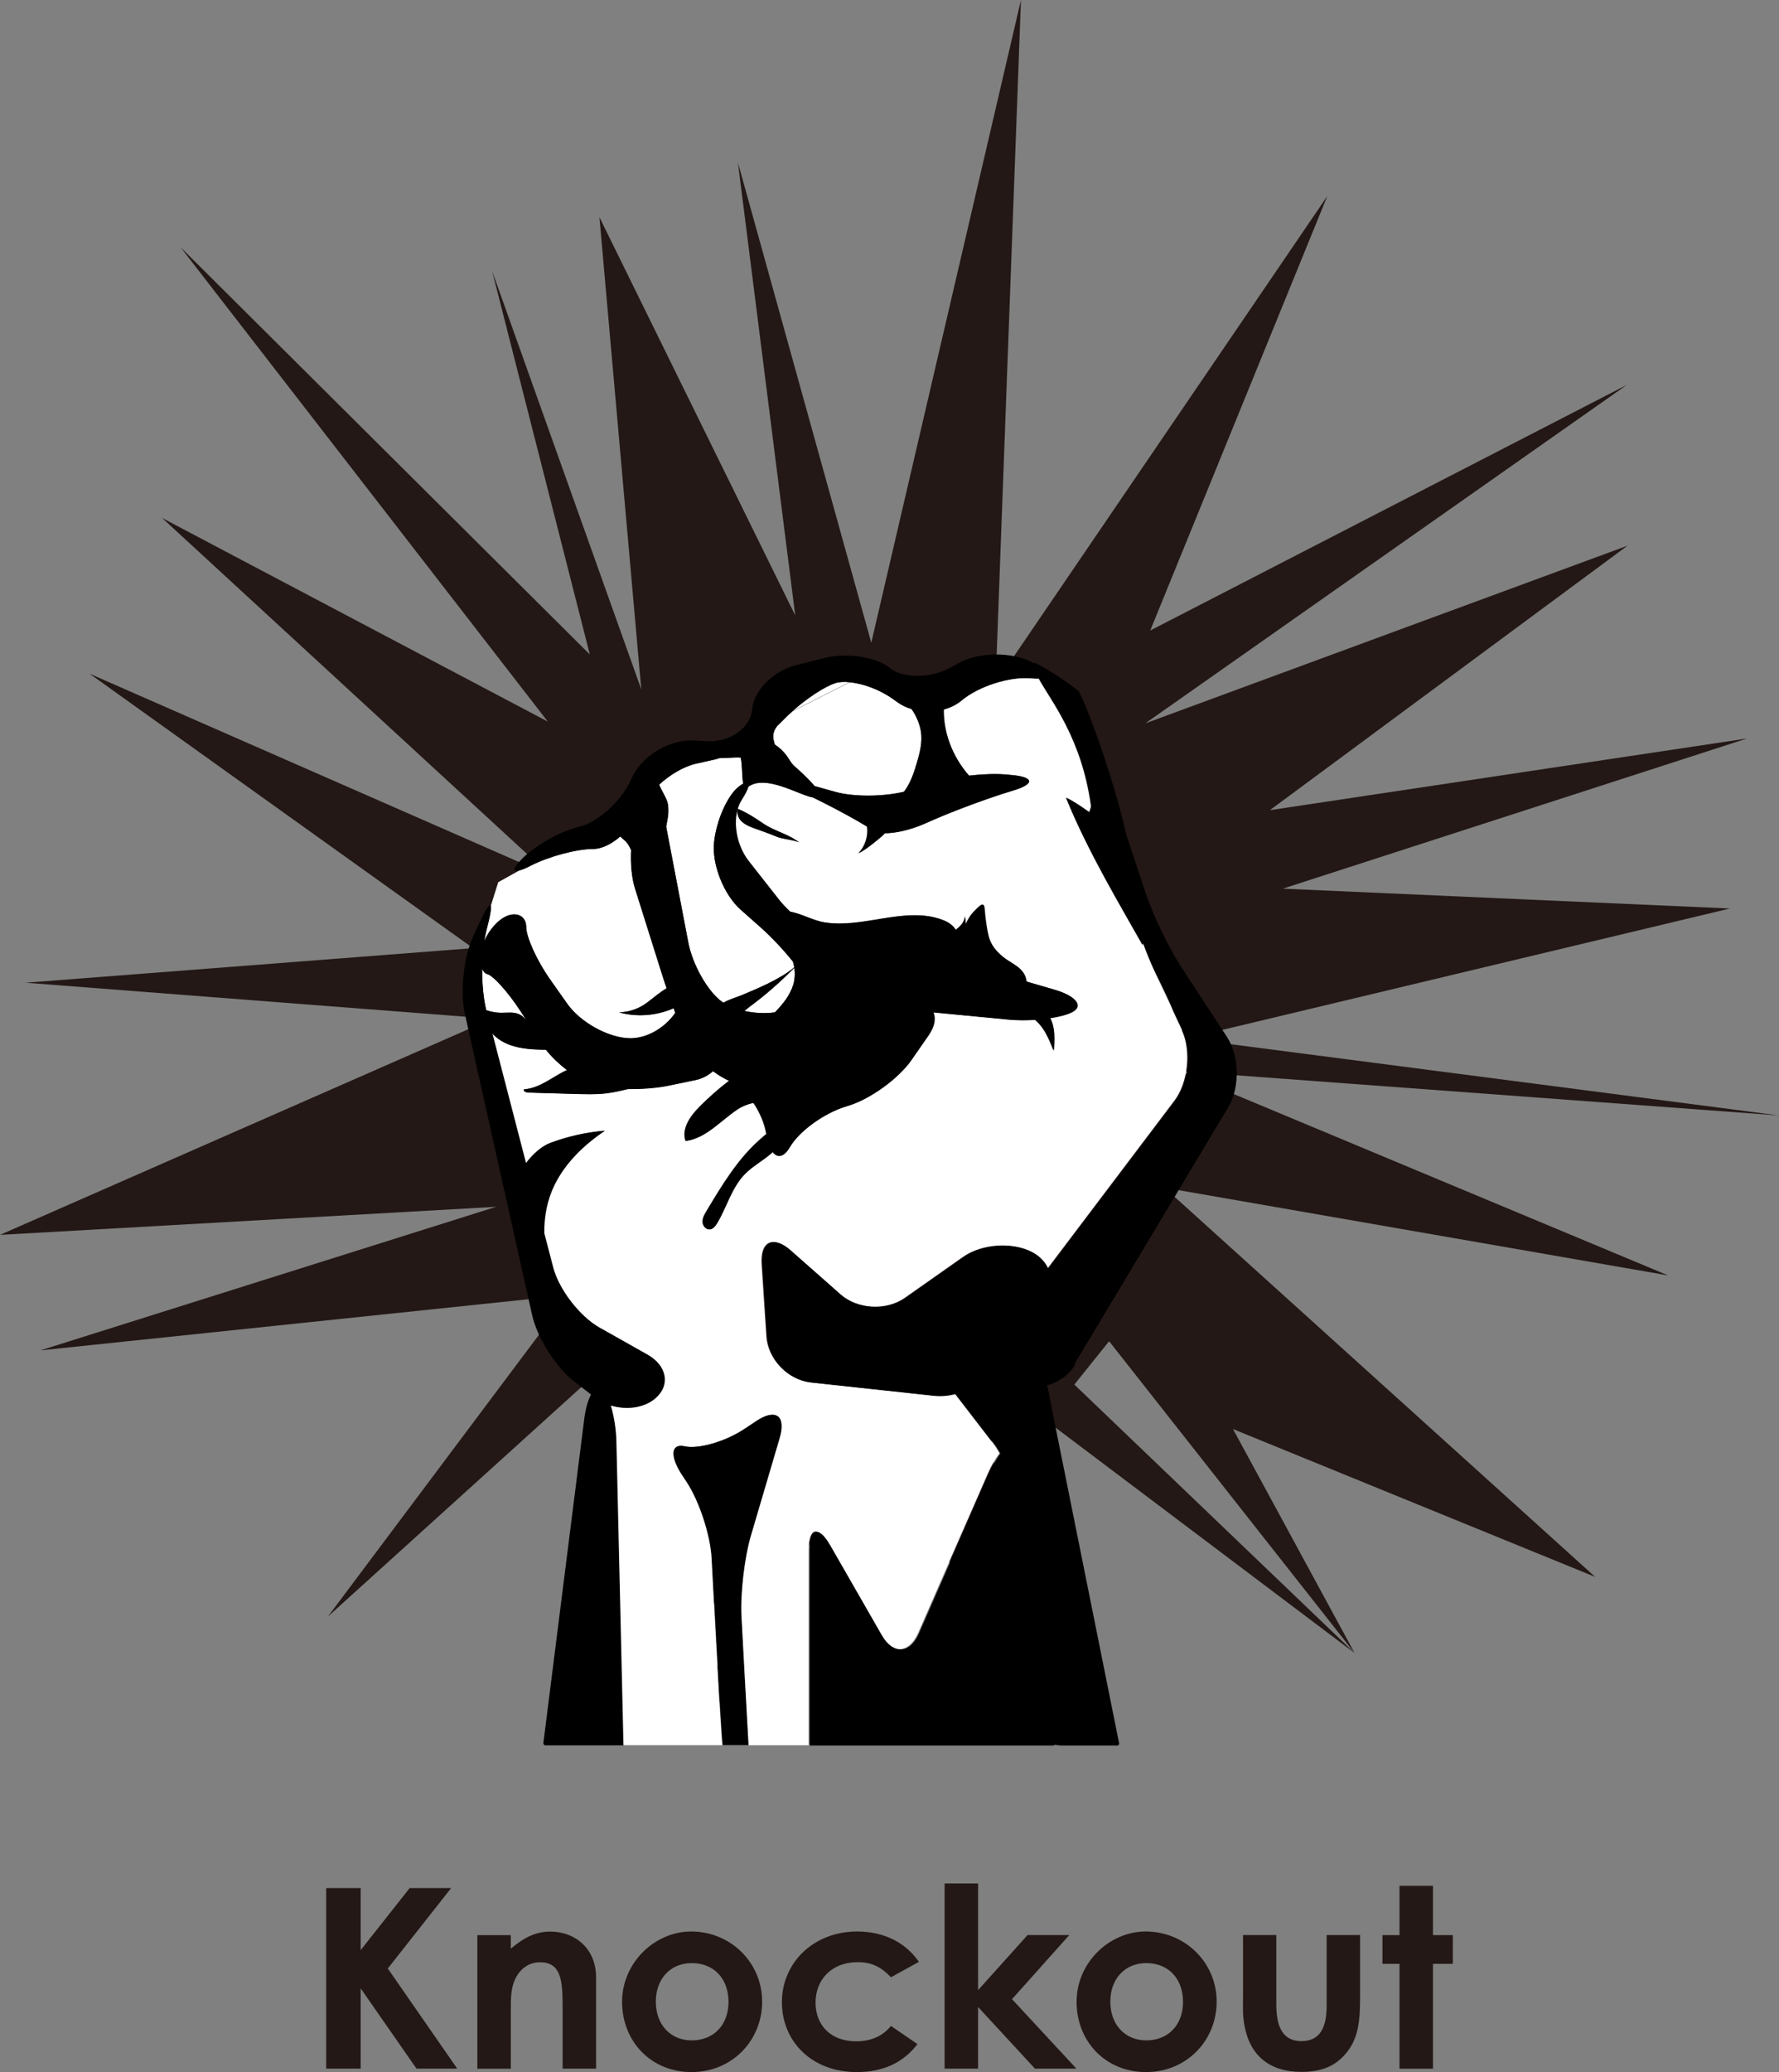 <?xml version="1.0" encoding="UTF-8"?><svg xmlns="http://www.w3.org/2000/svg" viewBox="0 0 190.89 222.29"><rect x="0" y="0" width="190.89" height="222.29" fill="#808080" stroke="none"/><defs><style>.d{fill:#fff;}.e{fill:#231815;}</style></defs><g id="a"/><g id="b"><g id="c"><g><g><path class="e" d="M35,202.54h3.7v6.66l5.26-6.66h4.45l-6.8,8.63,7.45,10.74h-4.37l-5.99-8.61v8.61h-3.7v-19.37Z"/><path class="e" d="M54.81,209.04c1.38-1.16,2.64-1.83,4.24-1.83,2.67,0,4.91,1.83,4.91,4.91v9.79h-3.59v-6.77c0-2.83-.24-4.64-2.43-4.64-1,0-1.86,.49-2.43,1.38-.73,1.16-.7,2.46-.7,3.94v6.1h-3.59v-14.33h3.59v1.46Z"/><path class="e" d="M81.78,214.73c0,4.15-3.21,7.55-7.58,7.55s-7.45-3.32-7.45-7.53,3.51-7.55,7.42-7.55c4.18,0,7.61,3.29,7.61,7.53Zm-11.41,0c0,2.43,1.54,4.15,3.86,4.15s3.94-1.62,3.94-4.13-1.59-4.16-3.94-4.16-3.86,1.75-3.86,4.13Z"/><path class="e" d="M98.44,219.29c-1.54,2-3.7,2.99-6.5,2.99-4.88,0-8.04-3.32-8.04-7.5s3.34-7.58,8.09-7.58c2.81,0,5.18,1.16,6.61,3.26l-3,1.65c-1.03-1.08-2.02-1.62-3.59-1.62-2.75,0-4.5,1.86-4.5,4.34s1.7,4.15,4.34,4.15c1.59,0,2.86-.54,3.75-1.65l2.83,1.94Z"/><path class="e" d="M101.36,202.05h3.59v11.44l5.31-5.91h4.48l-6.15,6.88,6.91,7.45h-4.45l-6.1-6.61v6.61h-3.59v-19.86Z"/><path class="e" d="M130.55,214.73c0,4.15-3.21,7.55-7.58,7.55s-7.45-3.32-7.45-7.53,3.51-7.55,7.42-7.55c4.18,0,7.61,3.29,7.61,7.53Zm-11.41,0c0,2.43,1.54,4.15,3.86,4.15s3.94-1.62,3.94-4.13-1.59-4.16-3.94-4.16-3.86,1.75-3.86,4.13Z"/><path class="e" d="M133.36,207.58h3.59v7.47c0,2.56,.81,3.91,2.7,3.91s2.7-1.32,2.7-3.75v-7.63h3.59v6.61c0,2.64-.16,4.59-1.67,6.26-1.13,1.27-2.62,1.81-4.61,1.81-3.45,0-5.58-1.75-6.15-5.1-.19-1.16-.13-1.83-.13-3.02v-6.56Z"/><path class="e" d="M150.17,202.3h3.59v5.29h2.13v3.08h-2.13v11.25h-3.59v-11.25h-1.83v-3.08h1.83v-5.29Z"/></g><g><path class="e" d="M126.43,114.89l64.46,4.77-63.58-8.26,58.31-13.94-47.97-2.13,49.81-16.11-51.2,7.69,38.37-28.37-51.74,19.06,51.67-36.31-51.14,26.35,19-46.6-35.59,52.25L109.55,0l-16.06,68.95-14.31-51.51,6.15,48.58-21.01-42.72,4.49,50.65-16-44.86,10.48,41.12L19.37,26.52l39.41,50.89L17.4,55.57l41.73,38.41L9.61,72.27l41.15,29.44-48.02,3.71,50.06,3.87L0,132.47l53.23-3.01-48.89,15.4,56.69-5.94-25.84,34.49,34.92-31.61-4.14,40.72h3.8l20.19-30.99-14.78,30.99h2.34l19.14-34.45,9.25,34.45h3.24l-3.45-35.07,39.65,29.88-30.07-28.8,3.73-4.65,26.34,33.45-13.05-24.03,38.86,15.86-46.21-41.75,54.04,9.41-52.56-21.94Z"/><g><g><path class="d" d="M89.6,73.3c-1.17,.39-3.02,1.62-4.55,2.98l6.11-3.1c-.59-.05-1.13-.03-1.56,.11Z"/><polygon class="d" points="125.95 108.61 123.96 104.35 125.44 107.29 125.95 108.61"/><path class="d" d="M71.55,88.31c-.03,.14-.04,.27-.06,.4l2.37,12.4c.46,2.4,2.09,5.27,3.63,6.37,.04,.03,.1,.06,.15,.09,.6-.36,1.37-.57,1.84-.76,1.65-.68,4.27-1.77,5.75-3.03-.03-.21-.08-.41-.14-.62-.99-1.23-2.3-2.64-3.5-3.7l-2.1-1.86c-1.83-1.62-3.12-4.89-2.86-7.27,.26-2.38,1.46-5.06,2.69-5.97,.18-.13,.32-.22,.45-.29-.16-.62-.08-1.89-.28-2.8-.75-.05-1.55,.07-2.27,.06-.21,.06-.42,.13-.61,.17l-1.88,.42c-1.34,.3-2.79,1.16-3.99,2.25,.23,.64,.83,1.47,.93,2.09,.12,.75,.03,1.33-.11,2.05Z"/><path class="d" d="M55.69,108.8c.31,.14,.55,.37,.78,.62l-.58-.9c-1.33-2.05-2.96-3.87-3.61-4.03-.24-.06-.42-.27-.54-.58-.01,1.6,.13,3.22,.44,4.46,.52,.17,1.07,.28,1.62,.28,.64,0,1.32-.11,1.9,.15Z"/><path class="d" d="M83.15,108.61c.84-.88,1.61-1.8,1.96-2.95,.18-.61,.21-1.24,.12-1.85-1.47,1.5-3.05,2.9-4.74,4.14-.16,.12-.37,.3-.62,.5,1.07,.24,2.23,.3,3.27,.15Z"/><path class="d" d="M54.41,98.24c1.12-.44,2.04,.09,2.04,1.18s1.15,3.63,2.56,5.63l1.85,2.62c1.41,2,4.43,3.66,6.71,3.7,1.84,.03,3.79-1.13,4.88-2.73-.06-.16-.12-.33-.18-.5-1.82,.81-3.93,.98-5.85,.45,1.09-.02,2.17-.4,3.03-1.06,.71-.55,1.42-1.14,2.07-1.52-.15-.45-.3-.89-.43-1.3l-2.96-9.4c-.36-1.15-.49-2.64-.42-4.13-.18-.41-.4-.79-.74-1.08-.14-.12-.3-.24-.43-.38-.94,.82-2.01,1.34-2.93,1.34-1.75,0-4.75,.81-6.67,1.79-.48,.25-.87,.41-1.15,.49l-2.33,1.3-.81,2.58c.04,.23-.04,.81-.27,1.74l-.23,.93c-.08,.33-.15,.7-.21,1.09,.5-1.21,1.51-2.36,2.46-2.73Z"/><path class="d" d="M84.41,81.07c.3,.42,.53,.89,.93,1.21,.3,.24,1.42,1.28,2.08,2.06l2.17,.61c2.02,.56,5.12,.54,7.41,0,.06-.08,.11-.16,.17-.23,.59-.86,.91-1.84,1.2-2.81,.34-1.15,.65-2.34,.44-3.51-.12-.69-.47-1.61-1-2.33-.56-.17-1.09-.42-1.55-.76l-.38-.27c-1.41-1.03-3.24-1.71-4.72-1.84l-6.11,3.1c-.4,.35-.78,.71-1.12,1.07-.16,.17-.34,.33-.52,.5-.26,.35-.45,.72-.44,1.16,0,.29,.09,.57,.17,.86,.5,.32,.94,.73,1.28,1.21Z"/><path class="d" d="M126.84,110.52l-.89-1.9-1.99-4.27-.14-.3c-.38-.81-.8-1.84-1.2-2.93-.02,.08-.03,.17-.05,.23-2.2-3.93-5.89-10.05-8.2-15.78,.54,.23,1.48,.82,2.49,1.56,0,0,0-.02,0-.02,.06-.12,.13-.34,.2-.61-1-7.34-4.28-11.26-5.62-13.72-.24,0-.51,0-.84-.03-2.31-.22-5.67,.86-7.48,2.39-.54,.46-1.2,.77-1.9,.96-.02,2.53,.94,5.06,2.72,7.1,1.41-.16,2.81-.22,3.91-.13l.65,.06c2.44,.21,2.51,.96,.17,1.66l-.2,.06c-2.34,.71-6.09,2.09-8.33,3.07l-.98,.43c-1.52,.67-3.13,1.03-4.26,1.02-.12,.15-.27,.28-.41,.4-.76,.64-1.53,1.28-2.41,1.76,.74-.74,1.08-1.83,.94-2.86-1.09-.67-2.98-1.72-4.73-2.59l-1.08-.54c-1.48-.25-5.01-2.48-6.9-1.2-.02,.01-.03,.01-.05,.02-.08,.31-.32,.8-.72,1.42-1.09,1.7-.75,4.66,.76,6.58l3.26,4.15c.33,.42,.74,.85,1.2,1.28,1.21,.21,2.41,.94,3.69,1.15,4.2,.68,8.66-1.77,12.65-.27,.57,.21,1.13,.56,1.42,1.08,.52-.39,1.01-.88,.98-1.51,.05,.3,.08,.61,.09,.92,.24-.52,.51-.98,.83-1.32,1.41-1.48,1.07-.78,1.31,.87,.26,1.82,.36,2.65,1.8,3.88,.89,.76,2.15,1.09,2.51,2.35,.03,.11,.04,.23,.06,.34l2.99,.87c2.35,.68,3.2,1.78,1.88,2.43-.53,.27-1.37,.48-2.32,.63,.53,1.02,.47,2.3,.38,3.48-.33-.83-.67-1.66-1.17-2.39-.23-.33-.51-.64-.82-.91-.97,.06-1.97,.06-2.88-.03l-8.05-.77c.28,.65,.14,1.51-.52,2.46l-1.83,2.64c-1.39,2.01-4.45,4.22-6.8,4.92l-.19,.06c-2.34,.7-5.07,2.65-6.05,4.35-.64,1.1-1.33,1.23-1.85,.54-.05,.04-.09,.09-.14,.14-.9,.81-2.01,1.37-2.86,2.24-1.42,1.45-1.93,3.54-2.98,5.28-.19,.31-.45,.65-.82,.65-.41,0-.71-.43-.7-.84,0-.41,.22-.78,.43-1.13,1.69-2.82,3.42-5.7,5.92-7.84,.16-.14,.33-.28,.49-.42-.2-1.15-.71-2.33-1.39-3.34-.63,.11-1.27,.39-1.8,.74-1.8,1.21-3.33,3.05-5.48,3.34-.45-1.34,.54-2.7,1.54-3.7,.98-.98,2.02-1.9,3.12-2.74h.01c-.58-.26-1.17-.63-1.75-1.05-.5,.46-1.12,.81-1.88,.96l-2.84,.59c-1.28,.26-2.88,.38-4.39,.37-.77,.19-1.53,.37-2.32,.46-1.07,.13-2.14,.1-3.22,.07-1.73-.05-3.46-.1-5.19-.15-.22,0-.52-.16-.41-.34,1.78-.13,3.11-1.4,4.6-2.06-.83-.64-1.63-1.4-2.26-2.19h0c-1.93-.03-4.19-.14-5.64-1.63-.05-.05-.09-.11-.14-.16l3.63,13.99c.74-.99,1.7-1.85,2.63-2.2,1.87-.7,3.83-1.14,5.82-1.31-2.22,1.5-4.23,3.42-5.41,5.82-.79,1.6-1.13,3.39-1.09,5.18l.95,3.64c.61,2.37,2.86,5.28,4.99,6.48l5.12,2.88c2.13,1.2,2.5,3.33,.82,4.73-1.21,1.01-3.08,1.24-4.75,.73,.33,1.09,.57,2.49,.6,3.88l.76,32.58h10.67c-.17-1.02-1.16-20.08-1.16-20.08-.13-2.44-1.33-6.11-2.68-8.15l-.47-.71c-1.35-2.04-1.24-3.44,.24-3.11,1.48,.33,4.36-.5,6.4-1.85l1.33-.88c2.04-1.35,3.15-.53,2.46,1.82l-3.09,10.48c-.69,2.35-1.15,6.26-1.02,8.71,0,0,.69,12.76,.76,13.78h6.58c-.05,0-.09-.04-.09-.09v-20.81c0-2.45,1-2.71,2.21-.59l5.54,9.65c1.22,2.12,3.02,2.02,4-.22l7.5-17.13c.35-.79,.77-1.52,1.22-2.14-.22-.38-.45-.75-.69-1.06l-4.09-5.31c-.78,.18-1.56,.27-2.28,.19l-13.24-1.43c-2.43-.26-4.55-2.48-4.71-4.92l-.51-7.75c-.16-2.44,1.21-3.11,3.04-1.5l5.36,4.73c1.83,1.62,4.97,1.79,6.97,.38l6.26-4.4c2-1.41,5.34-1.62,7.42-.47,.76,.42,1.3,1.03,1.63,1.73l13.6-17.99c1.48-1.95,1.84-5.36,.8-7.58Zm-43.4-20.73c-.85-.36-1.69-.65-2.56-.96-.93-.33-1.93-.85-1.72-2.07,1.06,.45,1.81,.95,2.8,1.62,1.21,.81,2.69,1.1,3.84,2.03-.34-.28-1.84-.4-2.36-.62Z"/></g><g><path d="M115.27,146.37l16.53-27.6c1.26-2.1,1.19-5.49-.15-7.54l-4.89-7.48c-1.34-2.05-3.06-5.62-3.83-7.94l-2.12-6.41c-.97-4.54-3.73-12.69-5.02-15.18-.18-.34-4.61-3.32-4.93-3.12l-.11-.06c-2.17-1.13-5.7-1.1-7.84,.07l-.95,.52c-2.15,1.17-5.09,1.17-6.53,0-1.45-1.17-4.57-1.64-6.94-1.05l-3.14,.79c-2.37,.6-4.46,2.72-4.64,4.71-.18,1.99-2.33,3.54-4.77,3.43l-1.64-.07c-2.44-.11-5.32,1.6-6.4,3.8l-.32,.66c-1.08,2.2-3.53,4.35-5.44,4.79-1.92,.44-4.65,1.96-6.07,3.38-1.07,1.07-1.11,1.53-.26,1.29,.29-.08,.67-.24,1.15-.49,1.92-.99,4.92-1.79,6.67-1.79,.93,0,1.99-.52,2.93-1.34,.13,.13,.28,.25,.43,.38,.34,.29,.56,.67,.74,1.08-.08,1.49,.06,2.98,.42,4.13l2.96,9.4c.13,.41,.27,.85,.43,1.3-.66,.38-1.36,.97-2.07,1.52-.86,.66-1.94,1.04-3.03,1.06,1.93,.53,4.03,.36,5.85-.45,.06,.17,.12,.33,.18,.5-1.09,1.6-3.04,2.76-4.88,2.73-2.28-.03-5.3-1.7-6.71-3.7l-1.85-2.62c-1.41-2-2.56-4.53-2.56-5.63s-.92-1.63-2.04-1.18c-.95,.38-1.96,1.53-2.46,2.73,.06-.39,.13-.75,.21-1.09l.23-.93c.23-.93,.31-1.5,.27-1.74-.07-.36-.45,.1-1.08,1.45l-.8,1.7c-1.04,2.21-1.45,5.98-.92,8.37l7.22,32.33c.53,2.39,2.54,5.57,4.47,7.08l1.85,1.44c-.32,.59-.59,1.49-.73,2.62l-4.38,34.73c-.03,.14,.08,.28,.22,.28h8.37l-.76-32.58c-.03-1.39-.27-2.79-.6-3.88,1.67,.51,3.54,.28,4.75-.73,1.68-1.41,1.31-3.53-.82-4.73l-5.12-2.88c-2.13-1.2-4.38-4.11-4.99-6.48l-.95-3.64c-.04-1.79,.31-3.58,1.09-5.18,1.18-2.4,3.18-4.33,5.41-5.82-1.99,.17-3.95,.61-5.82,1.31-.93,.35-1.88,1.21-2.63,2.2l-3.63-13.99c.05,.05,.09,.11,.14,.16,1.45,1.49,3.71,1.6,5.64,1.63h0c.63,.79,1.43,1.55,2.26,2.19-1.49,.66-2.82,1.93-4.6,2.06-.11,.19,.19,.33,.41,.34,1.73,.05,3.46,.1,5.19,.15,1.07,.03,2.15,.06,3.22-.07,.78-.09,1.55-.28,2.32-.46,1.51,.02,3.11-.1,4.39-.37l2.84-.59c.76-.16,1.38-.51,1.88-.96,.57,.43,1.17,.79,1.75,1.04h-.01c-1.1,.85-2.14,1.77-3.12,2.75-.99,1-1.99,2.36-1.54,3.7,2.15-.29,3.69-2.13,5.48-3.34,.52-.35,1.17-.63,1.8-.74,.68,1.01,1.19,2.19,1.39,3.34-.16,.14-.33,.28-.49,.42-2.5,2.13-4.24,5.01-5.92,7.84-.21,.35-.42,.72-.43,1.13,0,.41,.3,.85,.7,.84,.36,0,.63-.34,.82-.65,1.05-1.74,1.56-3.83,2.98-5.28,.85-.87,1.95-1.44,2.86-2.24,.05-.04,.09-.09,.14-.14,.51,.69,1.21,.57,1.85-.54,.99-1.7,3.71-3.66,6.05-4.35l.19-.06c2.34-.7,5.4-2.91,6.8-4.92l1.83-2.64c.66-.95,.8-1.81,.52-2.46l8.05,.77c.91,.09,1.92,.09,2.88,.03,.31,.27,.59,.57,.82,.91,.51,.73,.84,1.57,1.17,2.39,.09-1.18,.15-2.46-.38-3.48,.95-.15,1.78-.36,2.32-.63,1.31-.66,.47-1.75-1.88-2.43l-2.99-.87c-.01-.11-.02-.23-.06-.34-.35-1.26-1.62-1.59-2.51-2.35-1.44-1.23-1.54-2.06-1.8-3.88-.24-1.65,.1-2.35-1.31-.87-.32,.34-.6,.8-.83,1.32-.02-.31-.05-.61-.09-.92,.03,.63-.47,1.12-.98,1.51-.29-.52-.85-.87-1.42-1.08-3.98-1.5-8.44,.95-12.65,.27-1.28-.21-2.48-.94-3.69-1.15-.46-.43-.87-.86-1.2-1.28l-3.26-4.15c-1.51-1.92-1.85-4.89-.76-6.58,.4-.63,.64-1.11,.72-1.42,.02-.01,.03-.01,.05-.02,1.89-1.28,5.43,.96,6.9,1.2l1.08,.54c1.75,.88,3.64,1.92,4.73,2.59,.14,1.03-.2,2.13-.94,2.86,.87-.48,1.64-1.12,2.41-1.76,.14-.12,.28-.26,.41-.4,1.13,0,2.74-.35,4.26-1.02l.98-.43c2.24-.98,5.99-2.37,8.33-3.07l.2-.06c2.34-.71,2.26-1.45-.17-1.66l-.65-.06c-1.1-.09-2.5-.04-3.91,.13-1.78-2.04-2.75-4.57-2.72-7.1,.7-.2,1.36-.51,1.9-.96,1.81-1.53,5.17-2.61,7.48-2.39,.33,.03,.6,.04,.84,.03,1.35,2.46,4.62,6.37,5.62,13.72-.07,.27-.14,.49-.2,.61,0,0,0,.02,0,.02-1.01-.74-1.95-1.33-2.49-1.56,2.3,5.74,5.99,11.86,8.2,15.78,.02-.07,.04-.15,.05-.23,.4,1.09,.82,2.11,1.2,2.93l.14,.3h0l1.99,4.27h0l.89,1.9c1.03,2.22,.67,5.63-.8,7.58l-13.6,17.99c-.33-.7-.87-1.31-1.63-1.73-2.08-1.15-5.42-.94-7.42,.47l-6.26,4.4c-2,1.41-5.14,1.23-6.97-.38l-5.36-4.73c-1.83-1.62-3.2-.94-3.04,1.5l.51,7.75c.16,2.44,2.28,4.65,4.71,4.92l13.24,1.43c.72,.08,1.5,0,2.28-.19l4.09,5.31c.24,.31,.47,.67,.69,1.06-.45,.63-.88,1.36-1.22,2.14l-7.5,17.13c-.98,2.24-2.78,2.34-4,.22l-5.54-9.65c-1.22-2.12-2.21-1.86-2.21,.59v20.81c0,.05,.04,.09,.09,.09h26.01c.08,0,.15-.03,.2-.08,.04,0,.09,0,.14,.01,.22,.04,.45,.07,.68,.07h5.88c.14,0,.24-.12,.21-.26l-6.99-34.76c-.24-1.19-.49-2.49-.71-3.63,1.22-.34,2.32-1.09,2.98-2.19Zm-59.58-37.57c-.58-.26-1.26-.15-1.9-.15-.55,0-1.1-.11-1.62-.28-.3-1.24-.45-2.86-.44-4.46,.12,.31,.3,.52,.54,.58,.66,.16,2.28,1.98,3.61,4.03l.58,.9c-.22-.26-.47-.49-.78-.62Zm29.42-3.15c-.35,1.15-1.12,2.07-1.96,2.95-1.04,.15-2.21,.08-3.27-.15,.24-.2,.46-.39,.62-.5,1.69-1.25,3.27-2.64,4.74-4.14,.09,.61,.06,1.23-.12,1.85Zm-5.8-21.3c-1.22,.91-2.43,3.6-2.69,5.97-.26,2.38,1.03,5.65,2.86,7.27l2.1,1.86c1.2,1.06,2.51,2.47,3.5,3.7,.06,.2,.11,.41,.14,.62-1.48,1.27-4.11,2.35-5.75,3.03-.46,.19-1.24,.4-1.84,.76-.05-.03-.1-.06-.15-.09-1.54-1.1-3.17-3.97-3.63-6.37l-2.37-12.4c.02-.14,.03-.26,.06-.4,.14-.72,.23-1.3,.11-2.05-.1-.62-.7-1.45-.93-2.09,1.19-1.09,2.64-1.95,3.99-2.25l1.88-.42c.2-.04,.41-.11,.61-.17,.73,.01,1.52-.1,2.27-.06,.2,.91,.12,2.18,.28,2.8-.13,.07-.28,.16-.45,.29Zm8.11-.01c-.66-.79-1.79-1.82-2.08-2.06-.4-.32-.64-.79-.93-1.21-.34-.48-.78-.89-1.28-1.21-.07-.28-.16-.56-.17-.86,0-.44,.18-.81,.44-1.16,.18-.17,.37-.33,.52-.5,.34-.36,.72-.72,1.12-1.07h0c1.54-1.36,3.38-2.59,4.55-2.98,.42-.14,.96-.17,1.56-.11h0c1.48,.13,3.31,.81,4.72,1.84l.38,.27c.46,.34,.99,.59,1.55,.76,.53,.72,.88,1.63,1,2.33,.21,1.17-.1,2.36-.44,3.51-.29,.97-.61,1.94-1.2,2.81-.05,.08-.11,.15-.17,.23-2.29,.54-5.39,.57-7.41,0l-2.17-.61Z"/><path d="M80.32,187.21h0c0,.09,0,.1,0,0Z"/><path d="M81.21,152.42l-1.33,.88c-2.04,1.35-4.92,2.18-6.4,1.85-1.48-.33-1.58,1.07-.24,3.11l.47,.71c1.35,2.04,2.56,5.71,2.68,8.15,0,0,.99,19.05,1.16,20.08,0,.06,.02,.07,.02,0h2.75c-.07-1.02-.76-13.78-.76-13.78-.13-2.44,.32-6.36,1.02-8.71l3.09-10.48c.69-2.35-.41-3.16-2.46-1.82Z"/><path d="M79.15,86.76c-.2,1.22,.8,1.74,1.72,2.07,.86,.31,1.7,.6,2.56,.96,.52,.22,2.02,.34,2.36,.62-1.14-.92-2.63-1.22-3.84-2.03-.99-.67-1.74-1.16-2.8-1.62Z"/></g></g></g></g></g></g></svg>